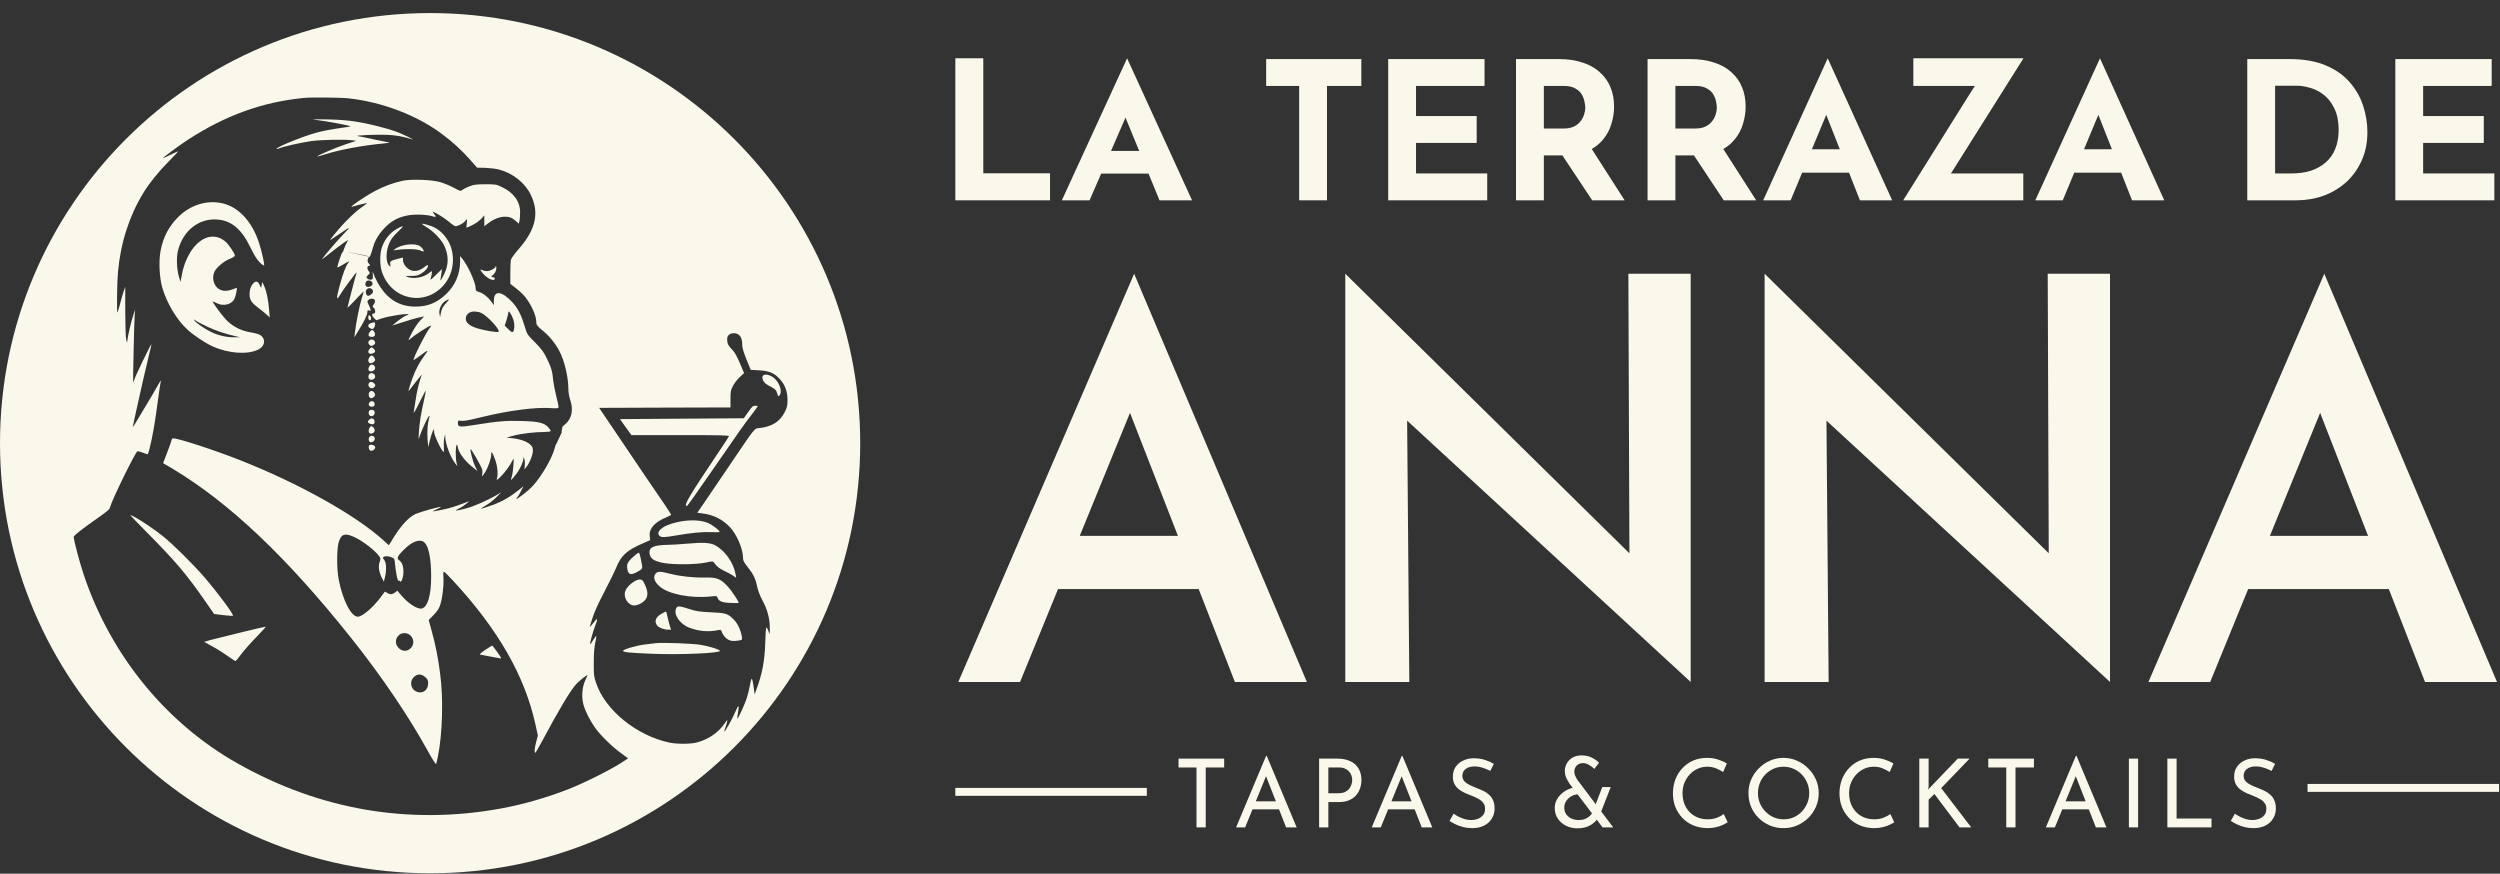 <svg width="186" height="65" viewBox="0 0 186 65" fill="none" xmlns="http://www.w3.org/2000/svg">
<rect x="0" y="0" width="186" height="65" fill="#333333" stroke="none"/>
<path d="M32 0.972C49.673 0.972 64 15.299 64 32.972C64 50.645 49.673 64.972 32 64.972C14.327 64.972 1.03088e-06 50.645 0 32.972C0 15.299 14.327 0.972 32 0.972ZM25.902 7.314C25.329 7.25 23.092 7.231 22.564 7.289C19.483 7.604 16.802 8.575 14.011 10.377C13.399 10.768 12.127 11.711 12.122 11.772C12.122 11.785 12.373 11.67 12.683 11.515C12.99 11.362 13.253 11.246 13.263 11.257C13.276 11.264 12.94 11.618 12.521 12.043C11.8 12.77 11.097 13.638 10.665 14.352C9.621 16.057 8.976 18.058 8.776 20.239C8.705 20.985 8.68 23.314 8.738 23.25C8.758 23.23 8.841 22.947 8.932 22.613C9.015 22.279 9.138 21.86 9.202 21.674L9.318 21.338V23.185C9.325 24.33 9.35 25.128 9.396 25.289C9.46 25.533 9.466 25.533 9.473 25.353C9.486 25.089 9.763 23.9 9.924 23.424L10.053 23.037L10.015 23.551C9.982 24.014 9.885 28.41 9.904 28.461C9.911 28.473 9.95 28.37 9.995 28.235C10.08 27.95 11.232 25.574 11.265 25.604C11.277 25.611 11.213 25.894 11.129 26.228C10.961 26.878 10.355 29.528 10.098 30.731C10.014 31.136 9.924 31.548 9.898 31.658C9.866 31.812 9.892 31.786 10.047 31.529C10.15 31.349 10.479 30.802 10.781 30.307C11.084 29.812 11.484 29.13 11.671 28.796C11.851 28.462 11.987 28.255 11.968 28.344C11.929 28.505 11.864 28.93 11.606 30.822C11.432 32.096 11.123 33.575 10.987 33.8C10.977 33.805 10.824 33.754 10.64 33.684C10.453 33.607 10.259 33.562 10.221 33.582C10.066 33.64 8.306 37.242 8.203 37.699C8.164 37.892 8.042 38.001 7.224 38.574C6.07 39.384 5.484 39.847 5.483 39.944C5.49 40.208 5.928 41.868 6.25 42.82C8.267 48.79 12.361 53.795 17.665 56.793C23.788 60.254 30.421 61.393 37.24 60.158C38.884 59.862 40.663 59.347 42.255 58.729C43.557 58.214 45.542 57.218 46.412 56.632L46.727 56.42L46.205 56.034C45.541 55.558 44.658 54.689 44.272 54.142C43.898 53.621 43.557 52.939 43.415 52.444C43.254 51.891 43.305 51.144 43.53 50.642C43.627 50.437 43.705 50.256 43.705 50.237C43.702 50.175 43.092 50.656 42.886 50.88C42.415 51.402 41.609 52.753 40.288 55.223C40.056 55.654 39.85 56.008 39.824 56.008C39.741 56.008 39.767 55.673 39.895 55.184L40.018 54.721L39.831 53.873C39.038 50.283 37.073 46.847 33.727 43.225C33.399 42.865 33.09 42.557 33.044 42.544C32.98 42.518 32.967 42.62 32.992 42.98C33.031 43.585 32.903 44.615 32.728 45.072C32.645 45.31 32.483 45.535 32.245 45.773L31.896 46.127L32.122 46.962C32.425 48.075 32.586 48.886 32.747 50.128C32.992 51.961 32.921 54.58 32.586 56.246C32.528 56.522 32.471 56.792 32.451 56.844C32.432 56.896 32.174 56.497 31.852 55.912C30.395 53.268 28.378 50.289 26.115 47.452C21.333 41.45 17.085 37.423 12.856 34.882L12.135 34.457L12.451 33.632C12.625 33.182 12.767 32.777 12.767 32.732C12.767 32.687 12.805 32.636 12.856 32.617C13.056 32.54 15.874 33.453 17.865 34.238C22.228 35.956 26.469 38.329 28.538 40.208L28.932 40.568L29.177 40.17C29.789 39.14 30.395 38.478 30.93 38.233C31.252 38.092 32.761 37.666 32.806 37.712C32.818 37.725 32.676 37.809 32.483 37.892C32.058 38.092 32.084 38.091 32.863 37.93C33.469 37.808 33.817 37.705 34.552 37.422L34.906 37.287L34.681 37.487C34.558 37.596 34.313 37.757 34.133 37.84C33.721 38.033 33.863 38.033 34.648 37.834C35.241 37.686 36.305 37.217 37.001 36.798L37.291 36.625L36.943 36.978C36.757 37.178 36.415 37.448 36.19 37.577C35.964 37.712 35.776 37.828 35.776 37.84C35.778 37.872 36.409 37.673 36.757 37.538C37.446 37.268 38.039 36.914 38.677 36.393L38.948 36.174L38.748 36.567C38.639 36.779 38.522 36.972 38.483 36.998C38.451 37.017 38.419 37.062 38.419 37.1C38.419 37.21 39.309 36.515 39.65 36.142C40.321 35.396 41.068 34.103 41.262 33.363C41.307 33.189 41.359 33.041 41.385 33.041C42.074 31.543 41.623 32.687 41.855 31.729L42.074 31.542C42.551 31.123 42.674 30.474 42.416 29.728C42.345 29.516 42.287 29.188 42.287 28.962C42.287 28.062 42.01 26.885 41.623 26.126C41.372 25.624 40.888 25.018 40.456 24.665C39.96 24.259 39.901 24.182 39.901 23.951C39.901 23.488 39.528 22.658 39.063 22.079C38.941 21.924 38.645 21.647 38.406 21.461L37.968 21.12V20.336C37.968 19.898 37.987 19.46 38.007 19.344C38.033 19.222 38.272 18.894 38.626 18.489C39.876 17.048 40.14 15.806 39.477 14.468C39.051 13.593 38.142 12.879 37.13 12.615C36.898 12.551 36.44 12.5 36.105 12.487L35.493 12.473L34.945 11.849C34.327 11.161 33.721 10.601 32.96 10.029C31.091 8.601 28.448 7.584 25.902 7.314ZM54.663 24.794C54.476 24.781 54.354 24.814 54.251 24.897C54.129 25 54.096 25.077 54.102 25.296C54.115 25.591 54.193 25.733 54.522 26.068C54.663 26.21 54.85 26.557 55.05 27.026L55.359 27.759L55.037 28.055C54.863 28.216 54.637 28.512 54.534 28.705C54.367 29.026 54.348 29.123 54.348 29.683V30.313L49.462 30.327L44.576 30.345L45.685 31.986C47.18 34.212 48.914 36.766 49.475 37.577C49.726 37.95 49.933 38.272 49.933 38.297C49.932 38.317 49.783 38.4 49.597 38.477C48.701 38.85 48.275 39.327 48.34 39.886L48.372 40.189L47.799 40.44C46.639 40.935 46.193 41.347 45.839 42.248C45.742 42.493 45.355 43.277 44.988 43.984C44.569 44.775 44.222 45.528 44.093 45.94C43.971 46.306 43.88 46.615 43.893 46.629C43.906 46.641 44.008 46.526 44.131 46.365C44.466 45.921 44.512 45.979 44.286 46.551C44.093 47.034 43.854 47.941 43.912 47.941C43.925 47.941 44.028 47.793 44.138 47.613C44.247 47.439 44.35 47.304 44.363 47.317C44.383 47.33 44.344 47.556 44.286 47.819C44.215 48.141 44.177 48.61 44.177 49.292C44.17 50.205 44.183 50.334 44.344 50.803C45.014 52.823 47.354 54.728 49.804 55.25C50.358 55.365 51.357 55.365 51.834 55.243C52.685 55.024 53.439 54.515 53.909 53.834C54.135 53.506 54.135 53.506 54.09 53.731C54.064 53.853 53.999 54.052 53.954 54.174C53.903 54.297 53.877 54.407 53.89 54.42C53.942 54.469 54.502 53.454 54.721 52.933C54.946 52.38 55.017 52.425 54.901 53.062C54.863 53.267 54.844 53.441 54.856 53.461C54.908 53.506 55.398 52.438 55.565 51.923C55.649 51.653 55.759 51.216 55.804 50.939C55.849 50.669 55.914 50.476 55.94 50.502C55.972 50.535 56.03 50.804 56.068 51.106L56.145 51.66L56.268 51.325C56.712 50.128 56.893 49.189 56.938 47.76C56.971 46.783 56.99 46.609 57.06 46.706C57.106 46.77 57.17 46.924 57.202 47.047C57.26 47.239 57.267 47.201 57.273 46.745C57.28 46.056 57.1 45.355 56.732 44.679C56.539 44.325 56.403 43.965 56.332 43.643C56.21 43.045 56.042 42.698 55.61 42.164C55.346 41.836 55.282 41.707 55.282 41.514C55.282 40.864 54.837 39.803 54.328 39.243C53.774 38.645 53.09 38.297 52.233 38.194L51.879 38.149L52.549 37.172C52.91 36.638 53.741 35.416 54.386 34.464C56.274 31.678 56.094 31.896 56.539 31.844C57.447 31.729 58.021 31.369 58.369 30.687C58.562 30.308 58.589 30.204 58.589 29.753C58.589 29.13 58.414 28.647 58.04 28.229C57.634 27.766 57.248 27.598 56.487 27.553L55.855 27.515L55.533 26.73C55.295 26.126 55.218 25.862 55.218 25.598C55.218 25.103 55.018 24.819 54.663 24.794ZM31.64 50.38C31.356 50.122 31.04 50.122 30.782 50.38C30.461 50.701 30.551 51.254 30.963 51.447C31.414 51.659 31.852 51.37 31.852 50.855C31.852 50.611 31.82 50.54 31.64 50.38ZM19.767 46.622C19.81 46.617 19.501 46.958 19.09 47.382C18.677 47.8 18.168 48.378 17.955 48.661C17.743 48.95 17.549 49.182 17.523 49.189C17.498 49.189 17.233 49.022 16.943 48.809C16.647 48.603 16.273 48.359 16.105 48.262C15.931 48.172 15.661 48.018 15.493 47.922L15.19 47.755L15.602 47.632C16.061 47.503 19.651 46.628 19.767 46.622ZM36.621 48.031C36.64 48.031 36.808 48.25 37.001 48.52C37.342 49.015 37.343 49.015 37.156 48.97C37.053 48.951 36.711 48.887 36.389 48.829C36.073 48.771 35.77 48.713 35.719 48.7C35.661 48.681 35.815 48.545 36.105 48.352C36.37 48.172 36.602 48.031 36.621 48.031ZM48.805 47.851C49.238 47.793 51.544 47.877 52.117 47.973C52.781 48.083 53.548 48.321 53.56 48.423C53.593 48.597 50.666 48.726 48.514 48.642C46.832 48.572 46.355 48.526 46.355 48.423C46.355 48.314 47.353 48.024 47.998 47.947C48.333 47.908 48.702 47.864 48.805 47.851ZM30.08 47.104C29.958 47.104 29.791 47.156 29.72 47.22C29.385 47.484 29.365 47.915 29.668 48.217C29.932 48.481 30.293 48.488 30.558 48.224C30.97 47.806 30.673 47.104 30.08 47.104ZM50.319 45.232C50.41 45.065 50.558 45.078 51.279 45.309C51.814 45.483 52.034 45.516 52.898 45.554C54.025 45.606 54.154 45.651 54.611 46.114C54.888 46.403 55.114 46.886 55.191 47.355C55.23 47.593 55.224 47.6 55.024 47.645C54.547 47.735 54.263 47.69 54.031 47.484C53.909 47.375 53.767 47.188 53.722 47.066C53.651 46.854 53.626 46.841 53.445 46.88C52.704 47.028 52.021 46.976 51.299 46.706C50.564 46.429 50.074 45.695 50.319 45.232ZM49.546 45.497C49.566 45.5 49.617 45.665 49.655 45.863C49.7 46.069 49.778 46.371 49.829 46.539L49.926 46.847H49.726C49.404 46.847 49.03 46.706 48.895 46.539C48.656 46.236 48.779 45.908 49.217 45.664C49.378 45.574 49.527 45.497 49.546 45.497ZM26.277 39.919C25.858 39.745 25.645 39.732 25.452 39.867C25.368 39.931 25.266 40.124 25.201 40.337C25.047 40.845 25.047 42.356 25.201 43.129C25.517 44.698 26.123 45.882 26.626 45.882C26.955 45.882 27.76 45.194 28.32 44.435C28.481 44.224 28.616 44.037 28.63 44.023C28.643 44.017 28.72 44.049 28.804 44.107C29.003 44.249 29.191 44.236 29.398 44.075L29.564 43.946L29.738 44.158C30.325 44.885 31.079 45.38 31.421 45.264C31.833 45.116 32.078 44.254 32.078 42.89C32.078 41.604 31.904 40.684 31.595 40.376C31.273 40.06 30.693 40.253 30.042 40.903C29.572 41.373 29.494 41.539 29.688 41.674C29.907 41.829 30.016 42.112 30.016 42.537C30.016 42.955 29.855 43.399 29.758 43.245C29.732 43.2 29.68 43.18 29.642 43.206C29.577 43.243 29.442 42.543 29.384 41.907C29.358 41.586 29.345 41.553 29.14 41.469C28.895 41.366 28.669 41.353 28.54 41.437C28.463 41.482 28.476 41.527 28.592 41.669C28.746 41.875 28.772 42.408 28.637 42.955L28.56 43.277L28.417 43C28.198 42.582 28.127 42.138 28.243 41.816C28.327 41.572 28.321 41.533 28.205 41.373C27.883 40.922 26.883 40.169 26.277 39.919ZM9.698 38.316C9.73 38.316 9.917 38.406 10.117 38.522C10.665 38.831 11.516 39.41 12.09 39.867C12.812 40.433 14.39 41.997 15.209 42.949C16.227 44.132 17.412 45.732 17.33 45.811C17.311 45.831 16.988 45.811 16.614 45.766L15.932 45.682L15.306 44.782C13.92 42.775 13.05 41.745 10.903 39.584C10.215 38.891 9.669 38.319 9.698 38.316ZM47.586 43.116C47.773 43.116 47.812 43.148 47.96 43.451C48.192 43.933 48.224 44.254 48.076 44.531C47.934 44.788 47.496 45.045 47.187 45.045C46.735 45.045 46.361 44.461 46.516 43.991C46.638 43.618 47.251 43.116 47.586 43.116ZM48.714 42.781C48.868 42.485 49.031 42.473 49.9 42.698C50.635 42.884 51.596 42.988 52.511 42.968C53.342 42.956 53.619 43.065 54.148 43.637C54.431 43.94 54.959 44.736 54.96 44.859C54.96 44.872 54.688 44.872 54.366 44.859C53.729 44.84 53.465 44.731 53.381 44.461C53.336 44.332 53.303 44.332 52.878 44.377C51.376 44.531 49.739 44.209 49.068 43.624C48.733 43.328 48.598 43.006 48.714 42.781ZM51.157 40.446C52.272 40.343 52.82 40.376 53.168 40.549C53.928 40.935 54.58 41.855 54.734 42.75L54.773 42.987L54.527 42.82C54.392 42.73 54.109 42.576 53.897 42.479C53.529 42.305 53.335 42.151 53.129 41.868C53.045 41.746 53.032 41.745 52.472 41.861C51.782 42.002 50.152 42.022 49.417 41.893C48.618 41.758 48.321 41.533 48.32 41.064C48.32 40.704 48.721 40.549 49.675 40.536C49.978 40.536 50.642 40.491 51.157 40.446ZM47.534 41.122C47.56 41.122 47.625 41.314 47.67 41.552C47.831 42.363 47.844 42.292 47.509 42.492C46.929 42.839 46.722 42.781 46.664 42.26C46.638 42.048 46.665 41.939 46.787 41.765C46.929 41.56 47.437 41.123 47.534 41.122ZM49.945 38.966C50.925 38.664 51.943 38.632 52.613 38.882C52.922 38.992 53.541 39.455 53.542 39.571C53.542 39.603 53.271 39.61 52.942 39.59C52.298 39.558 51.434 39.642 50.287 39.841C49.418 39.989 49.198 39.996 49.062 39.861C48.805 39.597 49.198 39.198 49.945 38.966ZM56.185 30.185C56.294 30.185 56.377 30.204 56.378 30.223C56.378 30.243 56.152 30.552 55.875 30.912C55.353 31.587 55.172 31.838 53.071 34.882C51.582 37.037 51.144 37.647 51.099 37.647C50.835 37.64 51.234 36.965 53.464 33.639C53.87 33.042 54.211 32.515 54.231 32.462C54.257 32.385 53.728 32.373 50.622 32.373H46.98L46.548 31.774L46.123 31.182L55.34 31.118L55.669 30.648C55.946 30.249 56.023 30.185 56.185 30.185ZM29.976 13.445C30.614 13.316 32.128 13.368 32.747 13.549C33.011 13.619 33.462 13.812 33.746 13.96C34.255 14.236 34.269 14.236 34.41 14.121C34.494 14.056 34.726 13.94 34.926 13.863C35.235 13.734 35.416 13.715 36.099 13.709C36.872 13.709 36.924 13.715 37.337 13.915C38.213 14.326 38.696 14.989 38.696 15.787C38.696 16.025 38.677 16.314 38.651 16.43L38.6 16.642L38.374 16.443C38.091 16.192 37.91 16.122 37.562 16.122C37.189 16.122 36.743 16.295 36.356 16.585L36.034 16.829V16.025L35.887 16.192C35.687 16.43 35.345 16.668 34.997 16.816L34.7 16.945L34.727 16.61L34.759 16.282L34.603 16.456C34.462 16.629 34.069 16.829 33.882 16.829C33.83 16.829 33.617 16.688 33.411 16.507C33.108 16.25 32.522 15.877 32.206 15.742C32.167 15.729 32.206 15.8 32.283 15.896C32.489 16.153 32.464 16.186 32.122 16.077C31.935 16.019 31.542 15.974 31.136 15.967C30.459 15.961 29.911 16.076 29.395 16.346C28.777 16.668 28.107 17.434 27.849 18.109C27.739 18.405 27.566 19.122 27.488 19.105C27.332 19.008 26.297 18.822 25.793 18.751C26.359 18.839 27.488 19.105 27.488 19.105C27.346 19.163 27.301 19.486 27.43 19.595C27.481 19.64 27.526 19.698 27.526 19.73C27.526 19.762 27.481 19.789 27.43 19.789C27.301 19.789 27.307 20.039 27.442 20.187C27.539 20.297 27.539 20.316 27.41 20.438C27.333 20.508 27.269 20.592 27.269 20.618C27.269 20.721 27.455 20.831 27.604 20.805C27.732 20.786 27.752 20.753 27.739 20.496L27.727 20.207L27.875 20.58C27.959 20.779 28.146 21.133 28.294 21.351C28.932 22.329 29.795 22.812 30.91 22.812C31.825 22.812 32.528 22.522 33.205 21.866C33.869 21.229 34.23 20.386 34.23 19.466L34.236 19.049L34.385 19.235C34.817 19.762 35.39 21.024 35.39 21.455C35.39 21.622 35.422 21.661 35.642 21.725C35.951 21.815 36.305 22.098 36.557 22.445L36.743 22.703V22.375C36.743 21.577 37.324 21.629 38.123 22.491C38.529 22.935 38.78 23.424 39.038 24.279C39.212 24.877 39.218 24.884 39.805 25.475C40.301 25.977 40.444 26.17 40.688 26.678C41.017 27.341 41.101 27.637 41.159 28.312C41.185 28.557 41.288 29.091 41.391 29.497C41.5 29.901 41.571 30.267 41.552 30.313C41.526 30.377 41.403 30.391 41.017 30.365C39.889 30.275 37.871 30.538 35.86 31.027C34.7 31.31 34.481 31.343 34.197 31.297C34.094 31.278 34.068 31.304 34.068 31.459C34.068 31.787 34.185 31.799 35.371 31.606C37.002 31.342 37.698 31.284 38.832 31.323C40.082 31.361 40.488 31.459 40.791 31.787C40.907 31.915 40.984 32.043 40.966 32.076C40.947 32.114 40.727 32.14 40.482 32.14C39.773 32.14 38.748 32.262 38.193 32.417L37.678 32.558L38.065 32.597C38.644 32.655 39.166 32.829 39.418 33.047C39.618 33.221 39.644 33.286 39.644 33.549C39.644 33.852 39.399 34.457 39.142 34.772L39.019 34.926L39.045 34.611C39.064 34.437 39.044 34.224 39.006 34.134C38.948 33.98 38.941 33.981 38.941 34.116C38.928 34.386 38.696 34.895 38.394 35.287C38.014 35.775 37.949 35.814 38.071 35.473C38.123 35.319 38.181 34.932 38.2 34.617C38.232 34.071 38.226 34.051 38.136 34.244C37.975 34.598 37.542 35.184 37.227 35.486C36.969 35.736 36.93 35.749 36.969 35.615C37.072 35.293 37.014 34.688 36.84 34.199C36.634 33.633 36.55 33.511 36.55 33.794C36.55 34.096 36.318 34.772 36.105 35.113C35.9 35.441 35.803 35.511 35.873 35.287C35.899 35.216 35.899 35.061 35.88 34.952C35.835 34.727 35.003 33.273 35.003 33.427C35.003 33.685 35.203 34.411 35.357 34.714L35.525 35.048L35.074 34.681C34.559 34.263 34.121 33.665 34.062 33.286C33.998 32.887 33.907 33.131 33.907 33.716C33.907 33.999 33.933 34.334 33.972 34.457L34.03 34.681L33.901 34.521C33.547 34.096 33.141 33.053 33.128 32.526L33.121 32.301L33.057 32.558C33.024 32.7 33.006 33.016 33.019 33.254C33.044 33.684 33.037 33.691 32.928 33.543C32.702 33.26 32.296 32.354 32.296 32.134L32.29 31.916L32.193 32.089C32.142 32.185 32.045 32.488 31.98 32.764L31.864 33.266L31.812 32.712C31.767 32.159 31.806 31.529 31.916 31.156C31.948 31.047 31.961 30.944 31.941 30.931C31.903 30.893 31.529 31.651 31.316 32.205L31.136 32.687L31.168 32.108C31.213 31.439 31.33 30.712 31.549 29.76C31.632 29.39 31.689 29.077 31.678 29.059C31.665 29.046 31.452 29.451 31.2 29.96C30.904 30.564 30.756 30.808 30.781 30.661C30.962 29.445 31.027 29.078 31.149 28.634C31.22 28.351 31.311 28.068 31.343 28.003C31.465 27.773 31.323 27.914 30.904 28.454C30.666 28.769 30.446 29.046 30.414 29.085C30.35 29.155 30.517 28.576 30.717 28.055C30.942 27.451 31.233 26.917 31.581 26.454C31.942 25.984 31.884 25.99 31.227 26.485C30.996 26.658 30.79 26.793 30.775 26.788C30.692 26.704 31.73 24.665 32.02 24.337C32.077 24.279 32.096 24.227 32.065 24.227C31.91 24.227 30.826 24.935 30.504 25.237C30.33 25.404 30.362 25.308 30.665 24.729C30.833 24.408 31.104 24.002 31.265 23.841L31.561 23.539L31.136 23.63C30.904 23.681 30.369 23.835 29.95 23.976L29.183 24.221L29.428 24.015C29.769 23.726 30.187 23.457 30.278 23.456C30.317 23.456 30.369 23.43 30.389 23.404C30.465 23.276 28.95 23.501 28.345 23.707L27.99 23.829L27.816 23.648C27.643 23.468 27.643 23.327 27.823 23.327C27.952 23.326 27.939 23.005 27.804 22.902C27.707 22.831 27.701 22.799 27.771 22.703C27.913 22.497 27.933 22.413 27.868 22.303C27.784 22.181 27.533 22.195 27.398 22.33C27.314 22.413 27.314 22.452 27.41 22.638C27.468 22.747 27.539 22.915 27.559 22.992C27.597 23.127 27.585 23.14 27.469 23.101C27.353 23.069 27.333 23.089 27.333 23.23C27.333 23.423 27.063 23.976 26.65 24.632L26.36 25.096L26.405 24.742C26.489 24.021 26.759 22.677 26.914 22.188C26.998 21.918 27.062 21.686 27.056 21.679C27.042 21.68 26.768 21.961 26.45 22.303C26.124 22.648 25.855 22.911 25.851 22.896C25.851 22.832 26.476 20.427 26.534 20.271C26.592 20.117 25.483 21.609 25.322 21.905C24.806 22.813 25.272 21.279 25.322 21.075C25.49 20.431 25.748 19.743 25.89 19.588C26.063 19.39 25.973 19.415 25.555 19.666C25.324 19.806 25.119 19.915 25.104 19.898C25.078 19.872 25.186 19.492 25.38 18.965C25.431 18.817 25.503 18.721 25.535 18.721L25.537 18.681C25.575 18.529 25.812 18.006 25.857 17.949C26.077 17.685 25.438 18.128 24.271 19.061C24.059 19.228 23.93 19.312 23.981 19.242C24.284 18.837 25.109 17.884 25.561 17.415C26.134 16.816 26.128 16.816 25.303 17.376C24.581 17.871 24.504 17.916 24.601 17.788C25.277 16.887 26.289 15.845 26.895 15.433C27.14 15.266 27.32 15.124 27.314 15.111C27.28 15.094 26.468 15.292 26.205 15.382C25.845 15.503 27.12 14.622 27.913 14.204C28.564 13.856 29.299 13.586 29.976 13.445ZM27.514 33.101C27.617 33.056 27.835 33.12 27.894 33.204C28.003 33.377 27.688 33.635 27.52 33.5C27.411 33.41 27.398 33.14 27.514 33.101ZM27.507 32.49C27.597 32.4 27.637 32.4 27.778 32.452C27.836 32.471 27.881 32.561 27.881 32.644C27.881 32.811 27.688 32.947 27.533 32.889C27.411 32.844 27.397 32.599 27.507 32.49ZM27.494 31.828C27.578 31.673 27.681 31.673 27.791 31.814C27.92 31.981 27.9 32.142 27.746 32.219C27.482 32.367 27.333 32.136 27.494 31.828ZM27.469 31.222C27.63 31.062 27.842 31.126 27.868 31.338C27.894 31.551 27.752 31.628 27.52 31.525C27.34 31.441 27.327 31.37 27.469 31.222ZM27.43 30.708C27.43 30.521 27.579 30.444 27.778 30.521C27.926 30.579 27.907 30.849 27.746 30.933C27.578 31.023 27.43 30.913 27.43 30.708ZM27.494 29.936C27.584 29.827 27.681 29.814 27.804 29.897C27.855 29.923 27.881 30.02 27.868 30.103C27.855 30.225 27.81 30.257 27.655 30.257C27.443 30.257 27.366 30.097 27.494 29.936ZM27.43 29.374C27.43 29.084 27.682 28.987 27.843 29.212C27.952 29.373 27.927 29.47 27.746 29.58C27.585 29.683 27.43 29.586 27.43 29.374ZM56.758 28.261C56.61 27.882 56.919 27.747 57.402 27.998C57.853 28.223 58.202 28.931 58.054 29.31C57.976 29.529 57.88 29.522 57.828 29.297C57.77 29.047 57.673 28.936 57.345 28.769C56.984 28.589 56.829 28.461 56.758 28.261ZM27.41 28.634C27.41 28.409 27.649 28.339 27.823 28.512C27.939 28.621 27.946 28.666 27.875 28.769C27.74 28.975 27.41 28.885 27.41 28.634ZM27.424 27.933C27.469 27.753 27.694 27.702 27.836 27.843C27.965 27.972 27.926 28.152 27.752 28.229C27.533 28.325 27.36 28.177 27.424 27.933ZM27.462 27.277C27.552 27.11 27.713 27.078 27.836 27.2C27.952 27.316 27.926 27.496 27.791 27.573C27.495 27.727 27.314 27.566 27.462 27.277ZM27.494 26.563C27.604 26.409 27.752 26.428 27.849 26.614C27.945 26.788 27.926 26.853 27.752 26.968C27.469 27.154 27.282 26.865 27.494 26.563ZM27.507 25.952C27.636 25.81 27.649 25.81 27.797 25.945C27.958 26.087 27.945 26.215 27.752 26.286C27.436 26.408 27.282 26.196 27.507 25.952ZM13.25 16.154C14.12 15.285 15.287 14.892 16.415 15.098C17.704 15.33 18.767 16.456 19.296 18.148C19.496 18.798 19.683 19.634 19.65 19.737C19.631 19.782 19.502 19.692 19.321 19.518C19.109 19.299 18.916 18.99 18.639 18.424C17.981 17.054 17.239 16.424 16.195 16.334C14.816 16.218 13.623 17.144 13.243 18.636C13.114 19.138 13.147 20.039 13.315 20.592L13.431 20.978L13.515 20.515C13.734 19.229 14.404 18.135 15.216 17.749C15.738 17.498 16.305 17.576 16.756 17.962C17.007 18.167 17.472 18.856 17.472 19.01C17.471 19.075 17.336 19.165 17.105 19.255C16.666 19.422 16.119 19.885 15.964 20.2C15.745 20.656 15.886 21.242 16.273 21.493C16.588 21.699 16.956 21.686 17.543 21.435C17.639 21.397 17.639 21.429 17.588 21.731C17.556 21.918 17.484 22.15 17.433 22.253C17.213 22.664 16.608 22.805 16.118 22.554C15.976 22.484 15.848 22.426 15.828 22.426C15.757 22.426 16.434 23.371 16.795 23.757C17.214 24.221 17.846 24.569 18.471 24.691C19.16 24.82 19.309 24.864 19.457 25C19.792 25.315 19.67 25.791 19.199 26.016C18.4 26.402 16.975 26.299 15.809 25.765C15.274 25.527 14.417 24.954 13.959 24.536C13.166 23.815 12.431 22.594 12.083 21.429C11.857 20.67 11.8 19.435 11.948 18.65C12.142 17.646 12.554 16.855 13.25 16.154ZM27.655 25.256C27.713 25.256 27.791 25.289 27.836 25.334C27.958 25.456 27.926 25.617 27.752 25.694C27.63 25.752 27.578 25.746 27.494 25.669C27.443 25.611 27.398 25.533 27.398 25.488C27.398 25.379 27.533 25.257 27.655 25.256ZM14.534 23.835C14.444 23.751 14.425 23.751 14.45 23.822C14.508 23.963 15.178 24.44 15.675 24.684C16.21 24.954 16.867 25.103 17.447 25.096L17.866 25.09L17.576 25.025C16.784 24.851 16.055 24.607 15.392 24.292C14.986 24.099 14.599 23.892 14.534 23.835ZM27.494 24.716C27.636 24.511 27.739 24.504 27.849 24.704C27.965 24.929 27.894 25.064 27.655 25.064C27.411 25.064 27.352 24.935 27.494 24.716ZM38.092 23.526C37.911 23.166 37.815 23.082 37.815 23.282C37.814 23.346 37.756 23.584 37.685 23.809L37.551 24.227L37.796 24.472C38.073 24.755 38.17 24.774 38.227 24.568C38.311 24.253 38.259 23.873 38.092 23.526ZM35.804 23.282C35.539 23.16 35.14 23.14 34.946 23.25C34.747 23.359 34.656 23.501 34.656 23.719C34.656 24.015 34.934 24.246 35.507 24.426C36.01 24.587 37.028 24.755 37.093 24.684C37.235 24.549 36.274 23.507 35.804 23.282ZM27.578 24.047C27.849 23.945 27.913 23.957 27.913 24.118C27.913 24.201 27.875 24.324 27.823 24.388C27.746 24.498 27.707 24.504 27.565 24.433C27.34 24.33 27.346 24.131 27.578 24.047ZM27.462 23.456C27.494 23.456 27.553 23.507 27.585 23.571C27.656 23.706 27.572 23.88 27.469 23.816C27.379 23.758 27.372 23.456 27.462 23.456ZM18.838 21.087C19.038 20.882 19.173 20.914 19.309 21.184L19.431 21.429L19.47 21.204L19.515 20.978L19.656 21.288C19.824 21.642 19.966 22.324 20.024 23.083L20.069 23.616L19.817 23.391C19.682 23.269 19.386 23.024 19.16 22.857C18.696 22.497 18.567 22.291 18.567 21.885C18.567 21.544 18.657 21.287 18.838 21.087ZM33.226 22.51C33.483 22.247 33.445 22.208 33.123 22.401C32.833 22.581 32.626 23.037 32.697 23.359L32.742 23.59L32.794 23.321C32.858 22.967 32.949 22.806 33.226 22.51ZM31.716 16.887C31.252 16.611 31.31 16.571 31.916 16.764C32.425 16.925 32.76 17.157 33.108 17.582C33.94 18.598 33.888 20.22 33.005 21.223C31.587 22.831 29.132 22.31 28.423 20.252C28.242 19.737 28.249 18.843 28.423 18.367C28.668 17.717 29.067 17.26 29.666 16.951C30.072 16.738 30.059 16.816 29.602 17.247C29.279 17.549 29.105 17.775 28.977 18.058C28.687 18.701 28.687 19.551 28.983 19.789C29.061 19.859 29.067 19.84 29.035 19.672C28.99 19.441 29.048 19.396 29.608 19.255L29.976 19.158V19.319C29.976 19.64 30.259 20.001 30.601 20.117C30.91 20.213 31.213 20.142 31.555 19.884C31.761 19.724 31.845 19.692 31.845 19.756C31.845 19.936 31.639 20.174 31.336 20.354C31.085 20.502 30.962 20.528 30.575 20.528C30.144 20.528 30.124 20.534 30.317 20.605C30.775 20.772 31.464 20.657 31.877 20.341C31.993 20.252 32.109 20.175 32.122 20.174C32.167 20.174 32.103 20.541 32.032 20.747C31.987 20.869 32.09 20.792 32.425 20.463L32.883 20.013L32.844 20.336C32.818 20.509 32.786 20.715 32.773 20.786C32.722 20.979 32.85 20.798 33.069 20.341C33.398 19.672 33.385 18.926 33.024 18.218C32.799 17.781 32.225 17.19 31.716 16.887ZM27.747 21.738C27.792 21.513 27.528 21.358 27.335 21.487C27.206 21.571 27.174 21.789 27.27 21.924C27.36 22.04 27.38 22.04 27.547 21.95C27.643 21.892 27.734 21.796 27.747 21.738ZM27.702 21.03C27.644 20.869 27.379 20.811 27.257 20.933C27.218 20.972 27.18 21.075 27.18 21.152C27.18 21.345 27.399 21.41 27.599 21.281C27.721 21.197 27.747 21.146 27.702 21.03ZM36.911 19.807C36.937 19.827 36.931 19.95 36.911 20.072C36.885 20.201 36.795 20.355 36.711 20.425C36.518 20.573 36.512 20.625 36.679 20.625C36.75 20.625 36.808 20.67 36.808 20.721C36.807 20.978 36.286 20.753 35.944 20.361C35.7 20.072 35.687 19.994 35.893 20.103C35.97 20.142 36.118 20.174 36.234 20.174C36.453 20.174 36.872 19.955 36.872 19.84C36.872 19.801 36.892 19.782 36.911 19.807ZM25.793 18.751C25.747 18.743 25.704 18.738 25.666 18.733C25.703 18.738 25.745 18.744 25.793 18.751ZM29.39 18.527C29.815 18.218 30.653 18.084 31.123 18.251C31.31 18.315 31.523 18.547 31.523 18.695C31.522 18.733 31.432 18.714 31.316 18.65C31.078 18.521 30.214 18.495 29.589 18.586C29.241 18.637 29.241 18.636 29.39 18.527ZM24.271 8.883C25.135 8.896 25.844 8.949 26.418 9.039C27.365 9.18 28.719 9.52 29.499 9.803C29.956 9.971 30.962 10.46 30.659 10.364C29.918 10.139 29.46 10.061 28.777 10.029C28.036 9.997 26.283 10.074 26.624 10.126C26.714 10.139 27.236 10.242 27.784 10.364C28.331 10.48 28.853 10.588 28.944 10.601C29.035 10.614 28.861 10.647 28.558 10.672C26.979 10.82 25.335 11.123 24.182 11.483C23.862 11.585 23.6 11.655 23.595 11.644C23.595 11.573 24.955 10.994 25.677 10.75L26.502 10.479L26.199 10.434C25.651 10.364 23.956 10.395 23.202 10.492C22.435 10.595 20.978 10.923 20.746 11.046C20.675 11.084 20.605 11.097 20.585 11.078C20.482 10.981 22.46 10.17 23.485 9.887C24.091 9.72 24.484 9.643 25.883 9.444C26.192 9.399 26.173 9.386 25.142 9.186C24.555 9.077 23.833 8.955 23.53 8.922C23.079 8.871 23.215 8.864 24.271 8.883Z" fill="#FAF8EB"/>
<path d="M178.212 4.395H185.38V6.394H180.282V8.635H184.794V10.634H180.282V12.904H185.579V14.903H178.212V4.395Z" fill="#FAF8EB"/>
<path d="M167.197 14.903V4.395H170.338C171.395 4.395 172.294 4.552 173.037 4.866C173.779 5.18 174.374 5.599 174.822 6.122C175.278 6.646 175.612 7.231 175.821 7.878C176.03 8.526 176.135 9.178 176.135 9.834C176.135 10.615 175.992 11.319 175.707 11.948C175.431 12.566 175.05 13.099 174.565 13.547C174.079 13.985 173.518 14.322 172.88 14.56C172.242 14.789 171.566 14.903 170.852 14.903H167.197ZM169.268 12.904H170.495C171.019 12.904 171.495 12.838 171.923 12.704C172.352 12.562 172.718 12.357 173.023 12.09C173.337 11.824 173.575 11.491 173.736 11.091C173.908 10.682 173.993 10.215 173.993 9.692C173.993 9.006 173.879 8.45 173.651 8.021C173.432 7.583 173.156 7.245 172.823 7.007C172.499 6.77 172.166 6.608 171.823 6.522C171.481 6.427 171.19 6.379 170.952 6.379H169.268V12.904Z" fill="#FAF8EB"/>
<path d="M151.427 14.903L156.238 4.336L161.022 14.903H158.623L155.597 7.222L157.096 6.194L153.469 14.903H151.427ZM154.669 11.105H157.824L158.552 12.847H154.026L154.669 11.105Z" fill="#FAF8EB"/>
<path d="M141.595 14.903C141.595 14.903 141.676 14.775 141.838 14.518C142 14.261 142.214 13.918 142.48 13.49C142.756 13.061 143.061 12.576 143.394 12.033C143.737 11.491 144.084 10.934 144.436 10.363C144.798 9.792 145.145 9.235 145.479 8.692C145.821 8.15 146.126 7.664 146.392 7.236C146.668 6.808 146.887 6.465 147.049 6.208C147.211 5.951 147.292 5.822 147.292 5.822L147.52 6.394H142.352C142.352 6.097 142.352 6.114 142.352 5.366V4.336H144.251L144.168 4.336C144.388 4.336 144.284 4.336 144.351 4.336C144.417 4.336 144.536 4.336 144.708 4.336H150.547L145.007 13.133L144.893 12.904H150.533V14.903H141.595Z" fill="#FAF8EB"/>
<path d="M131.182 14.903L135.981 4.336L140.777 14.903H138.378L135.351 7.222L136.851 6.194L133.224 14.903H131.182ZM134.423 11.105H137.579L138.307 12.847H133.781L134.423 11.105Z" fill="#FAF8EB"/>
<path d="M125.763 4.395C126.42 4.395 127.005 4.48 127.519 4.652C128.033 4.813 128.462 5.051 128.804 5.366C129.156 5.67 129.423 6.041 129.604 6.479C129.785 6.908 129.875 7.393 129.875 7.936C129.875 8.364 129.808 8.792 129.675 9.221C129.551 9.649 129.342 10.039 129.047 10.391C128.761 10.743 128.381 11.029 127.905 11.248C127.429 11.457 126.839 11.562 126.134 11.562H124.649V14.903H122.579V4.395H125.763ZM126.12 9.563C126.434 9.563 126.696 9.511 126.905 9.406C127.115 9.301 127.276 9.168 127.391 9.006C127.514 8.845 127.6 8.678 127.648 8.507C127.705 8.326 127.733 8.159 127.733 8.007C127.733 7.893 127.714 7.75 127.676 7.579C127.648 7.398 127.581 7.217 127.476 7.036C127.372 6.855 127.21 6.703 126.991 6.579C126.782 6.455 126.496 6.394 126.134 6.394H124.649V9.563H126.12ZM128.062 10.848L130.66 14.903H128.247L125.592 10.905L128.062 10.848Z" fill="#FAF8EB"/>
<path d="M115.975 4.395C116.632 4.395 117.217 4.48 117.731 4.652C118.245 4.813 118.674 5.051 119.016 5.366C119.369 5.67 119.635 6.041 119.816 6.479C119.997 6.908 120.087 7.393 120.087 7.936C120.087 8.364 120.021 8.792 119.887 9.221C119.764 9.649 119.554 10.039 119.259 10.391C118.974 10.743 118.593 11.029 118.117 11.248C117.641 11.457 117.051 11.562 116.346 11.562H114.862V14.903H112.791V4.395H115.975ZM116.332 9.563C116.646 9.563 116.908 9.511 117.117 9.406C117.327 9.301 117.489 9.168 117.603 9.006C117.727 8.845 117.812 8.678 117.86 8.507C117.917 8.326 117.946 8.159 117.946 8.007C117.946 7.893 117.926 7.75 117.888 7.579C117.86 7.398 117.793 7.217 117.689 7.036C117.584 6.855 117.422 6.703 117.203 6.579C116.994 6.455 116.708 6.394 116.346 6.394H114.862V9.563H116.332ZM118.274 10.848L120.872 14.903H118.46L115.804 10.905L118.274 10.848Z" fill="#FAF8EB"/>
<path d="M103.282 4.395H110.449V6.394H105.352V8.635H109.864V10.634H105.352V12.904H110.649V14.903H103.282V4.395Z" fill="#FAF8EB"/>
<path d="M94.202 4.395H101.284V6.394H98.728V14.903H96.658V6.394H94.202V4.395Z" fill="#FAF8EB"/>
<path d="M79.002 14.903L83.856 4.336L88.689 14.903H86.267L83.212 7.471L84.725 6.477L81.064 14.903H79.002ZM82.275 11.229H85.46L86.195 12.914H81.626L82.275 11.229Z" fill="#FAF8EB"/>
<path d="M71.077 4.335H73.157V12.893H78.122V14.903H71.077V4.335Z" fill="#FAF8EB"/>
<path d="M71.297 50.739L84.381 20.366L97.231 50.739H91.876L82.887 27.68L86.244 25.401L75.893 50.739H71.297ZM79.37 39.869H89.322L90.921 43.826H77.971L79.37 39.869Z" fill="#FAF8EB"/>
<path d="M125.787 50.739L103.326 30.038L104.685 30.597L104.853 50.739H100.089V20.366L122.31 42.228L121.231 41.908L121.151 20.366H125.787L125.787 50.739Z" fill="#FAF8EB"/>
<path d="M156.986 50.739L134.524 30.038L135.883 30.597L136.051 50.739H131.287V20.366L153.509 42.228L152.429 41.908L152.35 20.366H156.986L156.986 50.739Z" fill="#FAF8EB"/>
<path d="M159.843 50.739L172.927 20.366L185.777 50.739H180.422L171.433 27.68L174.791 25.402L164.439 50.739H159.843ZM167.916 39.87H177.868L179.467 43.826H166.517L167.916 39.87Z" fill="#FAF8EB"/>
<path fill-rule="evenodd" clip-rule="evenodd" d="M85.324 59.209H71.077V58.62H85.324V59.209Z" fill="#FAF8EB"/>
<path d="M169.006 57.355C168.831 57.265 168.64 57.188 168.433 57.121C168.225 57.055 168.023 57.022 167.825 57.022C167.551 57.022 167.332 57.086 167.167 57.213C167.006 57.341 166.926 57.511 166.926 57.723C166.926 57.883 166.978 58.02 167.082 58.133C167.186 58.242 167.322 58.336 167.492 58.416C167.662 58.496 167.839 58.572 168.023 58.642C168.183 58.704 168.341 58.772 168.497 58.848C168.652 58.923 168.791 59.017 168.914 59.13C169.041 59.244 169.14 59.383 169.211 59.548C169.287 59.713 169.324 59.918 169.324 60.163C169.324 60.432 169.256 60.677 169.119 60.899C168.987 61.121 168.796 61.295 168.546 61.423C168.296 61.55 167.999 61.614 167.655 61.614C167.428 61.614 167.211 61.588 167.004 61.536C166.801 61.484 166.613 61.418 166.438 61.338C166.264 61.253 166.108 61.166 165.971 61.076L166.275 60.538C166.389 60.618 166.518 60.696 166.664 60.772C166.811 60.843 166.964 60.901 167.124 60.949C167.285 60.991 167.44 61.012 167.591 61.012C167.751 61.012 167.909 60.984 168.065 60.927C168.225 60.866 168.358 60.774 168.461 60.651C168.565 60.529 168.617 60.366 168.617 60.163C168.617 59.989 168.57 59.845 168.475 59.732C168.386 59.614 168.266 59.515 168.115 59.435C167.964 59.35 167.803 59.274 167.634 59.208C167.473 59.147 167.311 59.081 167.145 59.01C166.98 58.935 166.827 58.845 166.686 58.742C166.544 58.633 166.431 58.501 166.346 58.345C166.261 58.19 166.219 58.001 166.219 57.779C166.219 57.511 166.282 57.277 166.41 57.079C166.542 56.876 166.721 56.718 166.947 56.605C167.174 56.487 167.433 56.423 167.726 56.414C168.056 56.414 168.346 56.454 168.596 56.534C168.85 56.614 169.074 56.714 169.268 56.831L169.006 57.355Z" fill="#FAF8EB"/>
<path d="M161.252 56.442H161.938V60.899H164.535V61.557H161.252V56.442Z" fill="#FAF8EB"/>
<path d="M158.389 56.442H159.075V61.557H158.389V56.442Z" fill="#FAF8EB"/>
<path d="M152.212 61.557L154.448 56.23H154.49L156.719 61.557H155.933L154.264 57.305L154.752 56.987L152.884 61.557H152.212ZM153.521 59.619H155.424L155.65 60.213H153.323L153.521 59.619Z" fill="#FAF8EB"/>
<path d="M147.929 56.442H151.325V57.1H149.953V61.557H149.266V57.1H147.929V56.442Z" fill="#FAF8EB"/>
<path d="M143.489 58.501L143.468 58.756L143.56 58.628L145.654 56.442H146.538L144.423 58.635L146.658 61.557H145.788L143.92 59.074L143.489 59.491V61.557H142.796V56.442H143.489V58.501Z" fill="#FAF8EB"/>
<path d="M140.933 61.175C140.848 61.232 140.732 61.295 140.586 61.366C140.44 61.437 140.268 61.496 140.07 61.543C139.876 61.59 139.664 61.614 139.433 61.614C139.037 61.609 138.678 61.538 138.358 61.401C138.042 61.265 137.773 61.078 137.551 60.843C137.33 60.607 137.157 60.336 137.035 60.029C136.917 59.718 136.858 59.388 136.858 59.039C136.858 58.657 136.919 58.305 137.042 57.984C137.169 57.659 137.346 57.379 137.572 57.143C137.799 56.902 138.065 56.716 138.372 56.584C138.683 56.452 139.023 56.386 139.391 56.386C139.697 56.386 139.975 56.428 140.225 56.513C140.475 56.593 140.69 56.69 140.869 56.803L140.593 57.44C140.452 57.346 140.279 57.256 140.077 57.171C139.879 57.086 139.657 57.044 139.412 57.044C139.162 57.044 138.926 57.093 138.704 57.192C138.483 57.291 138.287 57.43 138.117 57.61C137.947 57.789 137.813 57.999 137.714 58.239C137.62 58.475 137.572 58.73 137.572 59.003C137.572 59.282 137.615 59.541 137.7 59.781C137.789 60.017 137.914 60.222 138.075 60.397C138.24 60.571 138.438 60.708 138.669 60.807C138.9 60.906 139.159 60.956 139.447 60.956C139.706 60.956 139.938 60.916 140.14 60.835C140.343 60.755 140.511 60.666 140.643 60.567L140.933 61.175Z" fill="#FAF8EB"/>
<path d="M130.085 59.003C130.085 58.65 130.151 58.317 130.283 58.006C130.42 57.69 130.608 57.411 130.849 57.171C131.089 56.926 131.365 56.735 131.677 56.598C131.993 56.456 132.332 56.386 132.695 56.386C133.054 56.386 133.389 56.456 133.7 56.598C134.016 56.735 134.294 56.926 134.535 57.171C134.78 57.411 134.971 57.69 135.108 58.006C135.244 58.317 135.313 58.65 135.313 59.003C135.313 59.366 135.244 59.706 135.108 60.022C134.971 60.338 134.78 60.616 134.535 60.857C134.294 61.093 134.016 61.279 133.7 61.416C133.389 61.548 133.054 61.614 132.695 61.614C132.332 61.614 131.993 61.548 131.677 61.416C131.365 61.283 131.089 61.099 130.849 60.864C130.608 60.628 130.42 60.352 130.283 60.036C130.151 59.72 130.085 59.376 130.085 59.003ZM130.792 59.01C130.792 59.279 130.842 59.531 130.941 59.767C131.04 59.998 131.177 60.203 131.351 60.383C131.526 60.562 131.728 60.703 131.96 60.807C132.191 60.906 132.441 60.956 132.709 60.956C132.974 60.956 133.221 60.906 133.452 60.807C133.683 60.703 133.884 60.562 134.054 60.383C134.223 60.203 134.358 59.998 134.457 59.767C134.556 59.531 134.605 59.277 134.605 59.003C134.605 58.734 134.556 58.482 134.457 58.246C134.358 58.006 134.221 57.796 134.046 57.617C133.872 57.437 133.669 57.298 133.438 57.199C133.207 57.096 132.959 57.044 132.695 57.044C132.426 57.044 132.177 57.096 131.945 57.199C131.714 57.303 131.512 57.444 131.337 57.624C131.163 57.803 131.028 58.013 130.934 58.253C130.84 58.489 130.792 58.742 130.792 59.01Z" fill="#FAF8EB"/>
<path d="M128.54 61.175C128.455 61.232 128.34 61.295 128.194 61.366C128.048 61.437 127.875 61.496 127.677 61.543C127.484 61.59 127.272 61.614 127.041 61.614C126.644 61.609 126.286 61.538 125.965 61.401C125.649 61.265 125.381 61.078 125.159 60.843C124.937 60.607 124.765 60.336 124.642 60.029C124.525 59.718 124.466 59.388 124.466 59.039C124.466 58.657 124.527 58.305 124.65 57.984C124.777 57.659 124.954 57.379 125.18 57.143C125.406 56.902 125.673 56.716 125.979 56.584C126.291 56.452 126.63 56.386 126.998 56.386C127.305 56.386 127.583 56.428 127.833 56.513C128.083 56.593 128.297 56.69 128.477 56.803L128.201 57.44C128.059 57.346 127.887 57.256 127.684 57.171C127.486 57.086 127.265 57.044 127.019 57.044C126.769 57.044 126.534 57.093 126.312 57.192C126.09 57.291 125.895 57.43 125.725 57.61C125.555 57.789 125.421 57.999 125.322 58.239C125.227 58.475 125.18 58.73 125.18 59.003C125.18 59.282 125.223 59.541 125.307 59.781C125.397 60.017 125.522 60.222 125.682 60.397C125.847 60.571 126.046 60.708 126.277 60.807C126.508 60.906 126.767 60.956 127.055 60.956C127.314 60.956 127.545 60.916 127.748 60.835C127.951 60.755 128.118 60.666 128.25 60.567L128.54 61.175Z" fill="#FAF8EB"/>
<path d="M120.023 61.557C119.985 61.557 119.921 61.557 119.832 61.557C119.747 61.557 119.657 61.557 119.563 61.557C119.473 61.557 119.396 61.557 119.33 61.557C119.264 61.557 119.231 61.557 119.231 61.557L116.776 58.31C116.733 58.244 116.684 58.161 116.627 58.062C116.571 57.963 116.521 57.855 116.479 57.737C116.441 57.614 116.422 57.489 116.422 57.362C116.422 57.159 116.472 56.971 116.571 56.796C116.67 56.617 116.811 56.473 116.995 56.364C117.184 56.256 117.412 56.202 117.681 56.202C117.96 56.202 118.207 56.256 118.424 56.364C118.646 56.473 118.827 56.6 118.969 56.746L118.622 57.206C118.481 57.074 118.339 56.971 118.198 56.895C118.061 56.815 117.924 56.775 117.787 56.775C117.58 56.775 117.417 56.839 117.299 56.966C117.186 57.088 117.13 57.237 117.13 57.411C117.13 57.496 117.146 57.584 117.179 57.673C117.217 57.763 117.252 57.838 117.285 57.9C117.323 57.961 117.346 58.001 117.356 58.02L120.023 61.557ZM117.434 59.095C117.302 59.095 117.172 59.121 117.045 59.173C116.917 59.225 116.804 59.296 116.705 59.385C116.606 59.475 116.526 59.581 116.465 59.703C116.408 59.821 116.38 59.949 116.38 60.086C116.38 60.27 116.427 60.432 116.521 60.574C116.62 60.71 116.75 60.819 116.91 60.899C117.075 60.974 117.254 61.012 117.448 61.012C117.627 61.012 117.785 60.986 117.922 60.934C118.059 60.878 118.177 60.805 118.276 60.715C118.375 60.621 118.448 60.519 118.495 60.411L118.933 60.793C118.806 61.029 118.608 61.227 118.339 61.387C118.075 61.547 117.75 61.628 117.363 61.628C117.042 61.628 116.755 61.562 116.5 61.43C116.245 61.298 116.042 61.118 115.892 60.892C115.745 60.666 115.672 60.409 115.672 60.121C115.672 59.899 115.722 59.694 115.821 59.505C115.92 59.317 116.052 59.154 116.217 59.017C116.387 58.876 116.573 58.765 116.776 58.685C116.983 58.605 117.198 58.562 117.42 58.557L117.434 59.095ZM119.209 58.557H119.839L119.011 60.68L118.516 60.368L119.209 58.557Z" fill="#FAF8EB"/>
<path d="M110.88 57.355C110.705 57.265 110.514 57.188 110.307 57.121C110.099 57.055 109.897 57.022 109.698 57.022C109.425 57.022 109.206 57.086 109.041 57.213C108.88 57.341 108.8 57.511 108.8 57.723C108.8 57.883 108.852 58.02 108.956 58.133C109.059 58.242 109.196 58.336 109.366 58.416C109.536 58.496 109.713 58.572 109.897 58.642C110.057 58.704 110.215 58.772 110.371 58.848C110.526 58.923 110.665 59.017 110.788 59.13C110.915 59.244 111.014 59.383 111.085 59.548C111.16 59.713 111.198 59.918 111.198 60.163C111.198 60.432 111.13 60.677 110.993 60.899C110.861 61.121 110.67 61.295 110.42 61.423C110.17 61.55 109.873 61.614 109.529 61.614C109.302 61.614 109.085 61.588 108.878 61.536C108.675 61.484 108.486 61.418 108.312 61.338C108.137 61.253 107.982 61.166 107.845 61.076L108.149 60.538C108.262 60.618 108.392 60.696 108.538 60.772C108.685 60.843 108.838 60.901 108.998 60.949C109.158 60.991 109.314 61.012 109.465 61.012C109.625 61.012 109.783 60.984 109.939 60.927C110.099 60.866 110.231 60.774 110.335 60.651C110.439 60.529 110.491 60.366 110.491 60.163C110.491 59.989 110.444 59.845 110.349 59.732C110.26 59.614 110.139 59.515 109.989 59.435C109.838 59.35 109.677 59.274 109.507 59.208C109.347 59.147 109.184 59.081 109.019 59.01C108.854 58.935 108.701 58.845 108.56 58.742C108.418 58.633 108.305 58.501 108.22 58.345C108.135 58.19 108.093 58.001 108.093 57.779C108.093 57.511 108.156 57.277 108.284 57.079C108.416 56.876 108.595 56.718 108.821 56.605C109.048 56.487 109.307 56.423 109.599 56.414C109.93 56.414 110.22 56.454 110.47 56.534C110.724 56.614 110.948 56.714 111.142 56.831L110.88 57.355Z" fill="#FAF8EB"/>
<path d="M102.057 61.557L104.293 56.23H104.335L106.563 61.557H105.778L104.109 57.305L104.597 56.987L102.729 61.557H102.057ZM103.366 59.619H105.269L105.495 60.213H103.168L103.366 59.619Z" fill="#FAF8EB"/>
<path d="M99.508 56.442C99.88 56.442 100.199 56.506 100.463 56.633C100.727 56.756 100.93 56.935 101.071 57.171C101.217 57.407 101.29 57.692 101.29 58.027C101.29 58.23 101.26 58.43 101.198 58.628C101.137 58.822 101.038 58.998 100.901 59.159C100.769 59.315 100.595 59.439 100.378 59.534C100.161 59.628 99.897 59.675 99.585 59.675H98.829V61.557H98.142V56.442H99.508ZM99.578 59.017C99.781 59.017 99.949 58.984 100.081 58.918C100.213 58.852 100.316 58.77 100.392 58.671C100.467 58.567 100.522 58.459 100.555 58.345C100.588 58.232 100.604 58.131 100.604 58.041C100.604 57.937 100.588 57.831 100.555 57.723C100.522 57.61 100.465 57.508 100.385 57.419C100.309 57.324 100.208 57.249 100.081 57.192C99.958 57.131 99.805 57.1 99.621 57.1H98.829V59.017H99.578Z" fill="#FAF8EB"/>
<path d="M91.965 61.557L94.201 56.23H94.243L96.472 61.557H95.686L94.017 57.305L94.505 56.987L92.637 61.557H91.965ZM93.274 59.619H95.177L95.403 60.213H93.076L93.274 59.619Z" fill="#FAF8EB"/>
<path d="M87.682 56.442H91.078V57.1H89.706V61.557H89.019V57.1H87.682V56.442Z" fill="#FAF8EB"/>
<line x1="171.682" y1="58.62" x2="185.93" y2="58.62" stroke="#FAF8EB" stroke-width="0.59"/>
</svg>

